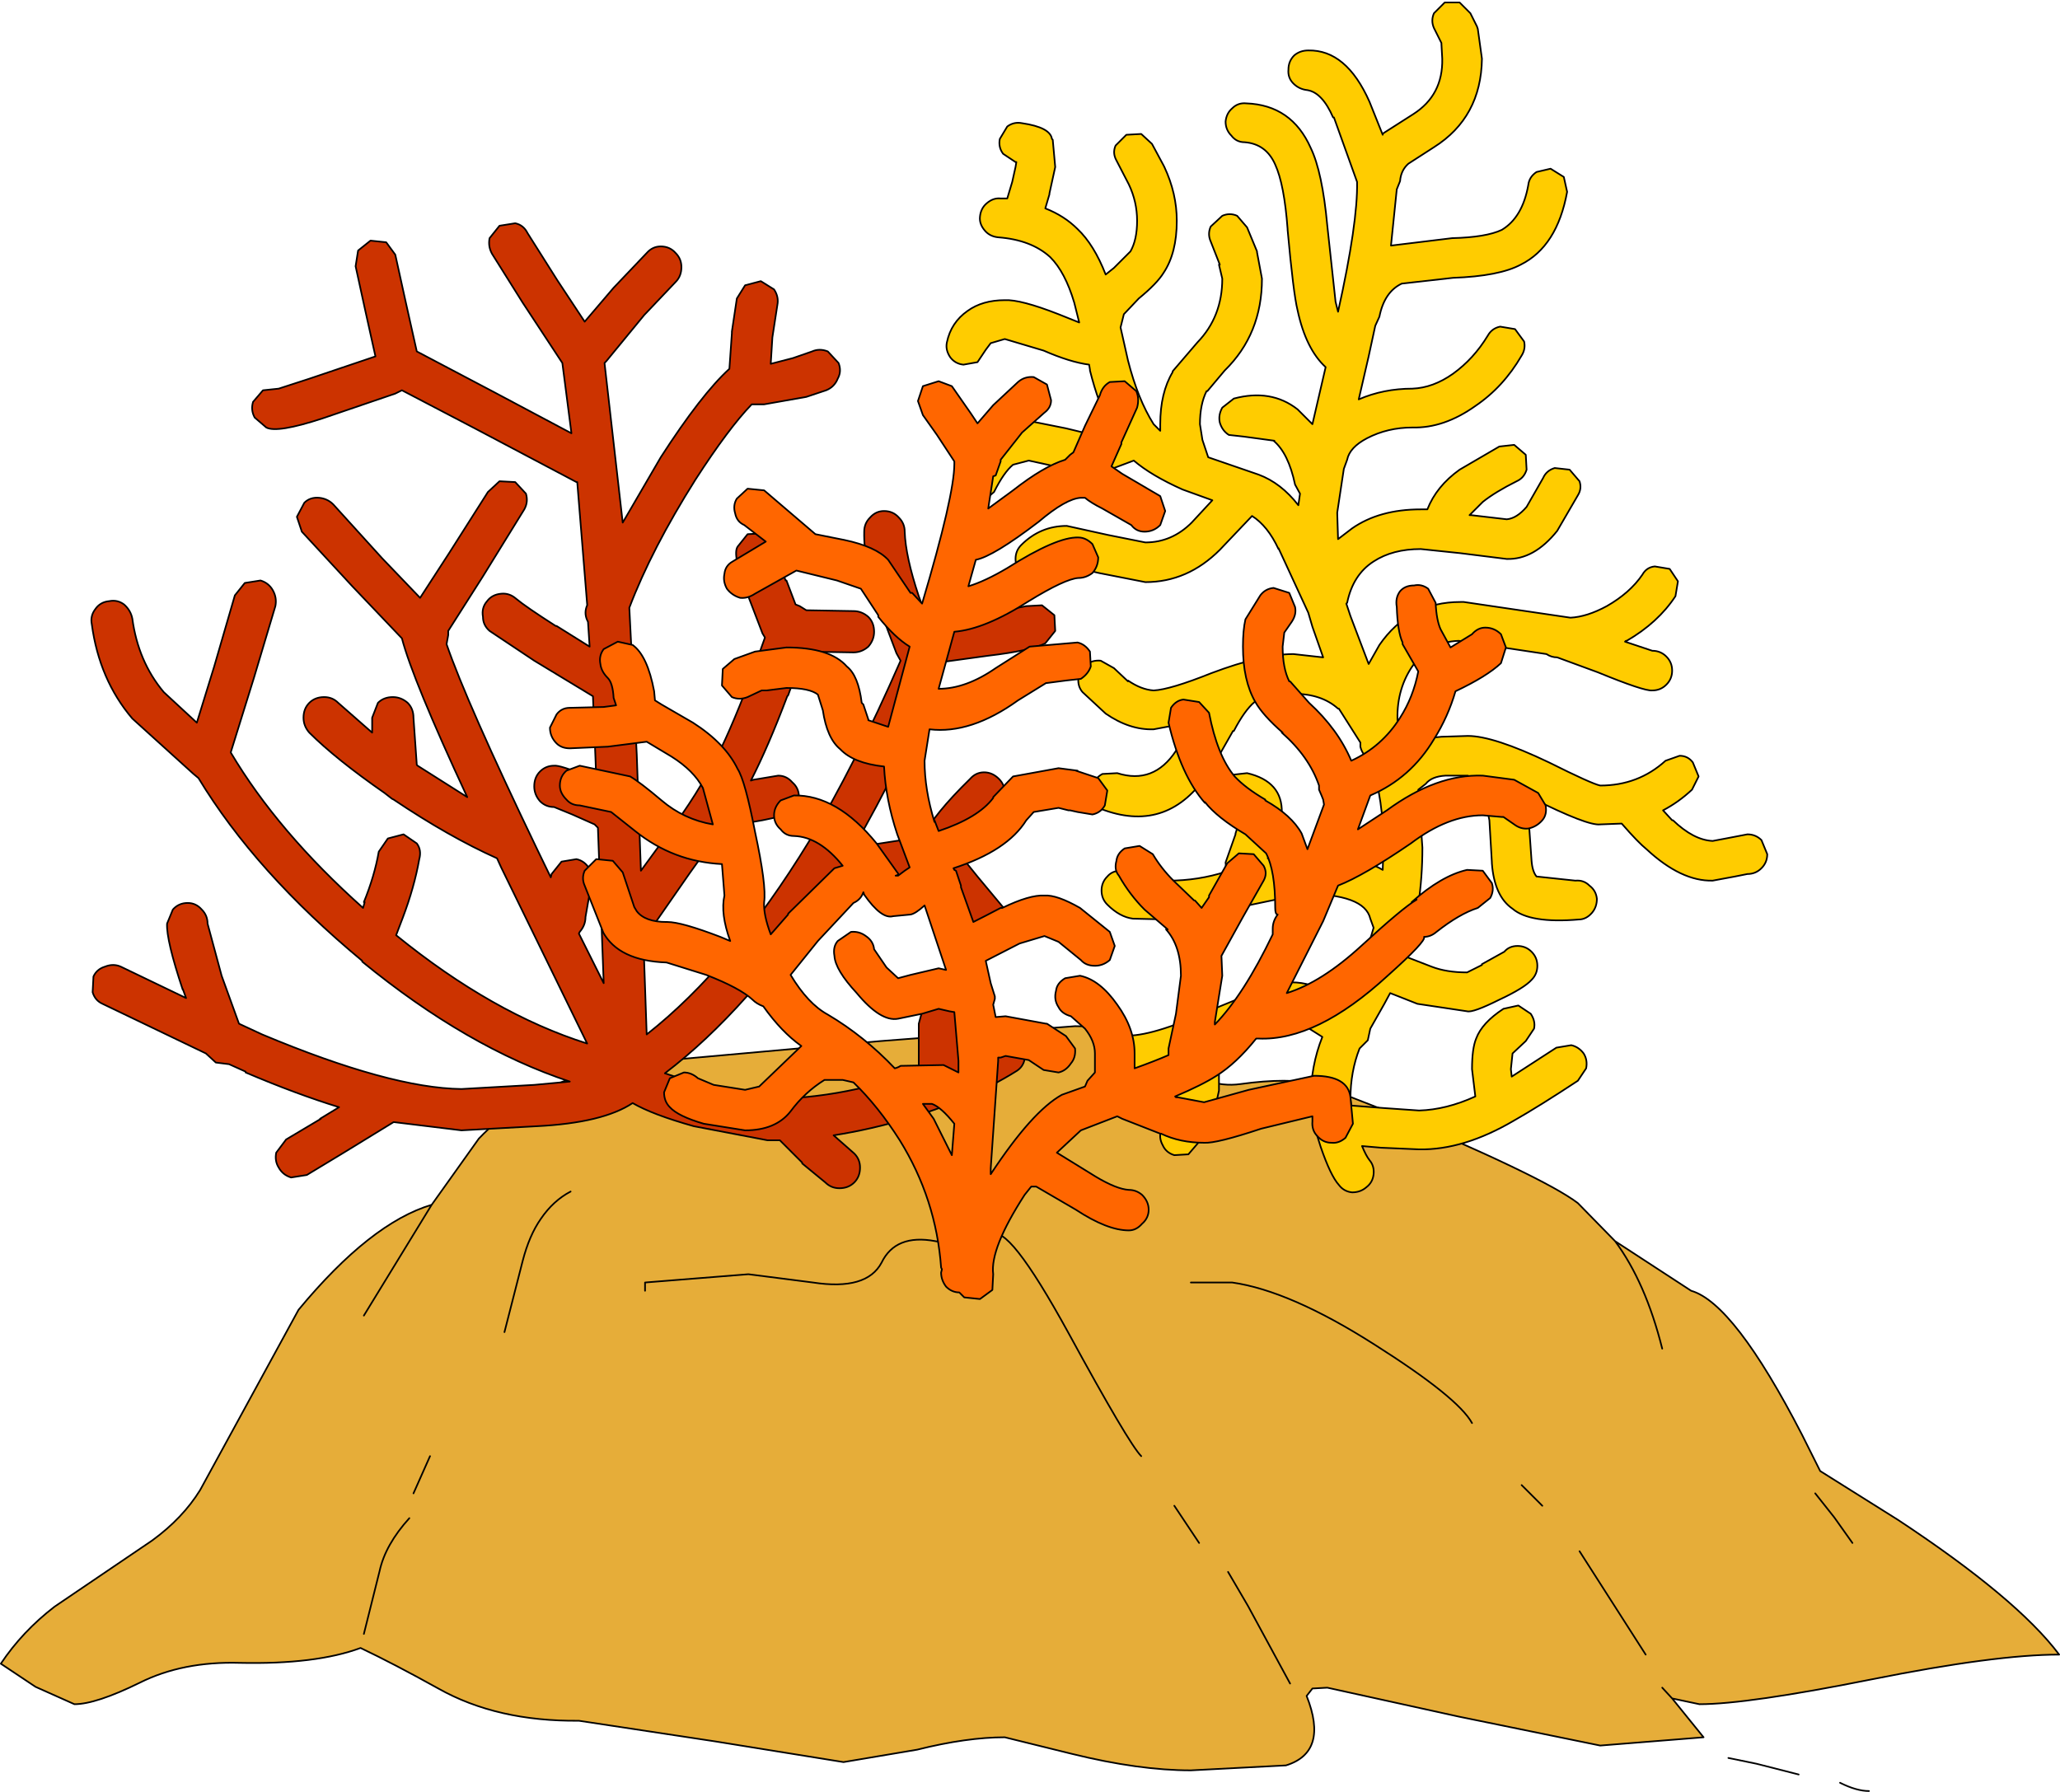 <?xml version="1.0" encoding="UTF-8" standalone="no"?>
<svg xmlns:xlink="http://www.w3.org/1999/xlink" height="108.35px" width="124.55px" xmlns="http://www.w3.org/2000/svg">
  <g transform="matrix(1.0, 0.0, 0.0, 1.0, 56.5, 71.05)">
    <path d="M27.0 -4.0 Q36.8 0.1 38.9 1.7 L41.15 4.0 45.75 7.0 Q48.35 7.75 52.45 15.7 L53.55 17.9 58.25 20.85 Q65.45 25.6 68.0 29.0 64.15 29.0 56.65 30.5 49.15 32.0 46.25 32.0 L44.6 31.65 46.5 34.0 40.25 34.5 31.7 32.75 23.75 31.0 22.85 31.05 22.5 31.5 Q23.85 34.9 21.25 35.7 L15.5 36.0 Q12.35 36.0 8.3 35.0 L4.25 34.0 Q1.95 34.0 -1.05 34.75 L-5.5 35.5 -13.25 34.25 -21.5 33.0 Q-26.45 33.05 -30.0 31.05 -32.7 29.55 -34.7 28.6 -37.4 29.6 -42.0 29.5 -45.45 29.4 -48.05 30.7 -50.7 32.0 -52.0 32.0 L-54.35 30.95 -56.45 29.55 Q-55.15 27.6 -53.2 26.1 L-47.3 22.1 Q-45.45 20.75 -44.4 19.05 L-38.45 8.15 Q-34.1 2.9 -30.4 1.8 L-27.55 -2.2 Q-23.15 -6.8 -15.5 -7.0 L-3.25 -8.1 8.5 -9.0 Q11.8 -9.0 14.2 -7.0 16.4 -5.2 18.5 -5.5 21.4 -5.9 23.15 -5.5 L27.0 -4.0 M-34.5 8.5 L-30.4 1.8 -34.5 8.5 M-26.0 9.5 L-24.9 5.2 Q-24.5 3.65 -23.8 2.65 -23.05 1.55 -22.0 1.0 -23.05 1.55 -23.8 2.65 -24.5 3.65 -24.9 5.2 L-26.0 9.5 M12.5 17.0 Q11.75 16.25 8.1 9.55 4.4 2.8 3.45 3.65 2.45 4.45 0.05 4.0 -2.35 3.55 -3.2 5.3 -4.1 7.0 -7.35 6.5 L-11.25 6.0 -17.5 6.5 -17.5 7.0 -17.5 6.5 -11.25 6.0 -7.35 6.5 Q-4.1 7.0 -3.2 5.3 -2.35 3.55 0.05 4.0 2.45 4.45 3.45 3.65 4.4 2.8 8.1 9.55 11.75 16.25 12.5 17.0 M32.5 15.0 Q31.65 13.45 26.6 10.25 21.5 7.0 18.0 6.5 L15.5 6.5 18.0 6.5 Q21.5 7.0 26.6 10.25 31.65 13.45 32.5 15.0 M44.0 31.0 L44.6 31.65 44.0 31.0 M44.0 10.5 Q43.0 6.5 41.15 4.0 43.0 6.5 44.0 10.5" fill="#e6ad39" fill-rule="evenodd" stroke="none"/>
    <path d="M27.0 -4.0 Q36.8 0.1 38.9 1.7 L41.15 4.0 45.75 7.0 Q48.35 7.75 52.45 15.7 L53.55 17.9 58.25 20.85 Q65.45 25.6 68.0 29.0 64.15 29.0 56.65 30.5 49.15 32.0 46.25 32.0 L44.6 31.65 46.5 34.0 40.25 34.5 31.7 32.75 23.75 31.0 22.85 31.05 22.5 31.5 Q23.85 34.9 21.25 35.7 L15.5 36.0 Q12.35 36.0 8.3 35.0 L4.25 34.0 Q1.95 34.0 -1.05 34.75 L-5.5 35.5 -13.25 34.25 -21.5 33.0 Q-26.45 33.05 -30.0 31.05 -32.7 29.55 -34.7 28.6 -37.4 29.6 -42.0 29.5 -45.45 29.4 -48.05 30.7 -50.7 32.0 -52.0 32.0 L-54.35 30.95 -56.45 29.55 Q-55.15 27.6 -53.2 26.1 L-47.3 22.1 Q-45.45 20.75 -44.4 19.05 L-38.45 8.15 Q-34.1 2.9 -30.4 1.8 L-27.55 -2.2 Q-23.15 -6.8 -15.5 -7.0 L-3.25 -8.1 8.5 -9.0 Q11.8 -9.0 14.2 -7.0 16.4 -5.2 18.5 -5.5 21.4 -5.9 23.15 -5.5 L27.0 -4.0 M41.15 4.0 Q43.0 6.5 44.0 10.5 M44.6 31.65 L44.0 31.0 M15.5 6.5 L18.0 6.5 Q21.5 7.0 26.6 10.25 31.65 13.45 32.5 15.0 M-17.5 7.0 L-17.5 6.5 -11.25 6.0 -7.35 6.5 Q-4.1 7.0 -3.2 5.3 -2.35 3.55 0.05 4.0 2.45 4.45 3.45 3.65 4.4 2.8 8.1 9.55 11.75 16.25 12.5 17.0 M-22.0 1.0 Q-23.05 1.55 -23.8 2.65 -24.5 3.65 -24.9 5.2 L-26.0 9.5 M-30.4 1.8 L-34.5 8.5" fill="none" stroke="#000000" stroke-linecap="round" stroke-linejoin="round" stroke-width="0.1"/>
    <path d="M53.25 19.25 L54.4 20.7 55.5 22.25" fill="none" stroke="#000000" stroke-linecap="round" stroke-linejoin="round" stroke-width="0.1"/>
    <path d="M43.0 29.0 L39.0 22.75" fill="none" stroke="#000000" stroke-linecap="round" stroke-linejoin="round" stroke-width="0.1"/>
    <path d="M36.75 20.0 L35.5 18.75" fill="none" stroke="#000000" stroke-linecap="round" stroke-linejoin="round" stroke-width="0.1"/>
    <path d="M21.5 30.75 L18.95 26.05 17.75 24.0" fill="none" stroke="#000000" stroke-linecap="round" stroke-linejoin="round" stroke-width="0.1"/>
    <path d="M16.0 22.25 L14.5 20.0" fill="none" stroke="#000000" stroke-linecap="round" stroke-linejoin="round" stroke-width="0.1"/>
    <path d="M-34.5 27.75 L-33.55 23.95 Q-33.2 22.35 -31.75 20.75" fill="none" stroke="#000000" stroke-linecap="round" stroke-linejoin="round" stroke-width="0.1"/>
    <path d="M-31.5 19.25 L-30.5 17.0" fill="none" stroke="#000000" stroke-linecap="round" stroke-linejoin="round" stroke-width="0.1"/>
    <path d="M48.0 35.25 L49.7 35.6 52.25 36.25" fill="none" stroke="#000000" stroke-linecap="round" stroke-linejoin="round" stroke-width="0.1"/>
    <path d="M54.75 36.75 Q55.75 37.25 56.5 37.25" fill="none" stroke="#000000" stroke-linecap="round" stroke-linejoin="round" stroke-width="0.1"/>
    <path d="M3.0 -33.9 L5.55 -34.4 6.5 -34.45 7.25 -33.85 7.3 -32.9 6.7 -32.15 Q5.8 -31.7 3.25 -31.4 L0.7 -31.05 0.6 -31.0 Q-2.1 -24.6 -4.9 -19.8 L-0.7 -20.45 Q-0.05 -21.8 2.15 -23.95 2.5 -24.35 3.0 -24.35 3.5 -24.35 3.9 -23.95 4.25 -23.6 4.25 -23.1 4.25 -22.55 3.9 -22.2 1.7 -20.05 1.55 -19.4 L1.55 -19.35 2.6 -18.05 4.1 -16.25 Q4.5 -15.9 4.45 -15.35 4.45 -14.85 4.05 -14.5 3.7 -14.15 3.2 -14.15 2.65 -14.2 2.3 -14.55 L0.65 -16.45 -0.55 -17.95 -6.35 -17.05 -6.6 -17.05 Q-11.25 -10.0 -16.3 -6.15 L-13.9 -5.35 -13.85 -5.35 Q-11.3 -4.6 -10.1 -4.6 -6.3 -4.6 -2.2 -5.85 L-0.95 -6.25 -0.95 -9.15 -0.8 -9.7 -0.7 -10.25 -0.45 -11.45 0.2 -12.15 1.15 -12.2 Q1.6 -12.05 1.85 -11.55 L1.9 -10.6 1.75 -9.85 1.75 -9.8 1.55 -8.95 1.55 -7.25 3.6 -8.35 4.55 -8.5 5.3 -7.95 5.45 -7.0 Q5.35 -6.5 4.9 -6.25 2.25 -4.6 -1.5 -3.45 -3.85 -2.75 -6.1 -2.4 L-4.85 -1.3 Q-4.5 -0.95 -4.5 -0.45 -4.5 0.1 -4.85 0.45 -5.2 0.8 -5.75 0.8 -6.25 0.8 -6.6 0.45 L-8.0 -0.7 -8.0 -0.75 -9.35 -2.1 -10.1 -2.1 -14.55 -2.95 Q-17.05 -3.65 -18.25 -4.35 -20.05 -3.15 -24.05 -2.95 L-28.6 -2.7 -32.7 -3.2 -35.8 -1.3 -37.95 0.0 -38.9 0.15 Q-39.4 0.0 -39.65 -0.45 -39.9 -0.85 -39.8 -1.35 L-39.2 -2.15 -37.1 -3.4 -37.15 -3.4 -36.0 -4.1 Q-38.6 -4.9 -41.65 -6.2 L-41.65 -6.25 -42.65 -6.7 -43.45 -6.8 -44.05 -7.35 -50.3 -10.35 Q-50.75 -10.55 -50.9 -11.05 L-50.85 -12.0 Q-50.65 -12.45 -50.15 -12.6 -49.65 -12.8 -49.2 -12.6 L-45.25 -10.7 -45.45 -11.25 -45.45 -11.2 Q-46.45 -14.2 -46.4 -15.2 L-46.05 -16.05 Q-45.7 -16.45 -45.15 -16.45 -44.65 -16.45 -44.3 -16.05 -43.95 -15.7 -43.95 -15.2 L-43.1 -12.05 -42.05 -9.15 -40.65 -8.5 Q-32.9 -5.25 -28.6 -5.2 L-24.2 -5.45 -22.05 -5.65 Q-28.25 -7.7 -34.6 -12.9 L-34.6 -12.95 Q-41.05 -18.3 -44.5 -24.0 L-44.8 -24.25 -48.5 -27.6 Q-50.5 -29.95 -50.95 -33.3 -51.05 -33.8 -50.75 -34.2 -50.45 -34.65 -49.9 -34.7 -49.4 -34.8 -49.0 -34.5 -48.6 -34.15 -48.5 -33.65 -48.15 -31.05 -46.6 -29.2 L-44.6 -27.35 -43.55 -30.75 -42.3 -35.05 -41.7 -35.8 -40.75 -35.95 Q-40.25 -35.8 -40.0 -35.35 -39.75 -34.9 -39.85 -34.4 L-41.15 -30.05 -42.55 -25.55 Q-39.7 -20.75 -34.55 -16.15 L-34.45 -16.5 -34.5 -16.5 Q-33.85 -18.1 -33.6 -19.55 L-33.05 -20.35 -32.1 -20.6 -31.3 -20.05 Q-31.0 -19.65 -31.15 -19.1 -31.45 -17.4 -32.15 -15.55 L-32.55 -14.5 Q-26.7 -9.75 -21.0 -7.95 L-26.2 -18.6 -26.45 -19.15 Q-29.35 -20.45 -32.7 -22.7 L-32.8 -22.75 -33.25 -23.1 Q-36.2 -25.15 -37.8 -26.75 -38.15 -27.15 -38.15 -27.65 -38.15 -28.2 -37.8 -28.55 -37.45 -28.9 -36.9 -28.9 -36.4 -28.9 -36.05 -28.55 L-34.0 -26.75 -34.0 -27.65 -33.65 -28.55 Q-33.3 -28.9 -32.75 -28.9 -32.25 -28.9 -31.85 -28.55 -31.5 -28.2 -31.5 -27.65 L-31.3 -24.8 -31.25 -24.75 -28.25 -22.85 Q-31.55 -29.95 -32.2 -32.45 L-35.2 -35.6 -38.25 -38.9 -38.55 -39.8 -38.1 -40.65 Q-37.75 -41.0 -37.2 -40.95 -36.7 -40.9 -36.35 -40.55 L-33.4 -37.3 -31.1 -34.9 -29.35 -37.6 -27.0 -41.3 -26.3 -41.95 -25.35 -41.9 -24.7 -41.2 Q-24.55 -40.7 -24.8 -40.25 L-27.3 -36.2 -29.4 -32.9 -29.4 -32.65 -29.5 -32.1 Q-28.3 -28.6 -24.0 -19.65 L-23.2 -18.0 -23.15 -18.2 -22.55 -18.95 -21.65 -19.1 Q-21.15 -19.0 -20.85 -18.5 -20.6 -18.1 -20.75 -17.6 L-21.1 -15.6 Q-21.1 -15.1 -21.45 -14.7 L-21.5 -14.6 -20.0 -11.6 -20.35 -21.0 -20.55 -21.2 -21.9 -21.8 -23.0 -22.25 Q-23.5 -22.25 -23.85 -22.6 -24.2 -23.0 -24.2 -23.5 -24.2 -24.05 -23.85 -24.4 -23.5 -24.75 -23.0 -24.75 -22.65 -24.8 -20.95 -24.1 L-20.45 -23.9 -20.5 -25.25 -20.65 -28.95 -24.2 -31.1 -26.9 -32.9 Q-27.3 -33.25 -27.3 -33.75 -27.4 -34.3 -27.05 -34.7 -26.75 -35.1 -26.2 -35.15 -25.7 -35.2 -25.3 -34.85 -24.7 -34.35 -22.9 -33.2 L-22.85 -33.2 -20.85 -31.95 -20.95 -33.45 -21.0 -33.55 Q-21.2 -34.0 -21.0 -34.45 L-21.0 -34.5 -21.6 -41.9 -21.65 -41.9 -27.8 -45.15 -32.2 -47.45 -32.6 -47.25 -37.0 -45.75 Q-39.75 -44.85 -40.4 -45.2 L-41.1 -45.8 Q-41.35 -46.25 -41.2 -46.75 L-40.6 -47.45 -39.65 -47.55 -37.8 -48.15 -33.8 -49.5 -34.4 -52.2 -35.0 -54.95 -34.85 -55.9 -34.1 -56.5 -33.15 -56.4 -32.6 -55.65 -31.95 -52.7 -31.3 -49.8 -26.65 -47.35 -21.95 -44.85 -22.5 -49.1 -24.9 -52.75 -26.75 -55.7 Q-27.0 -56.15 -26.9 -56.65 L-26.3 -57.4 -25.35 -57.55 Q-24.85 -57.45 -24.6 -56.95 L-22.8 -54.1 -21.15 -51.6 -19.4 -53.65 -17.4 -55.75 Q-17.05 -56.15 -16.55 -56.15 -16.0 -56.15 -15.65 -55.75 -15.3 -55.4 -15.3 -54.9 -15.3 -54.35 -15.65 -54.0 L-17.55 -52.0 -19.85 -49.2 -19.95 -49.1 -18.85 -39.45 -16.55 -43.4 Q-14.1 -47.2 -12.4 -48.75 L-12.25 -50.9 -12.25 -51.0 -11.95 -53.0 -11.45 -53.8 -10.5 -54.05 -9.7 -53.55 Q-9.4 -53.1 -9.5 -52.6 L-9.8 -50.65 -9.9 -49.05 -8.55 -49.4 -7.4 -49.8 Q-6.95 -50.0 -6.45 -49.8 L-5.8 -49.1 Q-5.6 -48.6 -5.85 -48.15 -6.05 -47.65 -6.55 -47.45 L-7.75 -47.05 -10.3 -46.6 -11.05 -46.6 Q-12.45 -45.15 -14.45 -42.05 -17.1 -37.85 -18.45 -34.3 L-18.0 -25.4 -17.75 -18.4 -16.8 -19.7 Q-14.55 -22.65 -13.5 -24.7 L-13.45 -24.7 Q-12.4 -26.7 -11.2 -29.85 L-10.25 -32.5 -10.4 -32.75 -11.3 -35.1 Q-12.25 -37.5 -11.9 -38.0 L-11.3 -38.75 -10.35 -38.8 Q-9.85 -38.7 -9.6 -38.2 -9.35 -37.75 -9.5 -37.25 L-9.0 -35.95 -8.95 -35.95 -8.4 -34.5 -8.15 -34.4 -7.75 -34.15 -4.9 -34.1 Q-4.4 -34.1 -4.0 -33.75 -3.65 -33.4 -3.65 -32.85 -3.65 -32.35 -4.0 -31.95 -4.4 -31.6 -4.9 -31.6 L-7.9 -31.65 -8.85 -29.0 -8.9 -28.95 Q-10.05 -25.9 -11.1 -23.85 L-10.95 -23.9 -9.45 -24.15 Q-8.95 -24.15 -8.6 -23.75 -8.2 -23.4 -8.2 -22.9 -8.2 -22.35 -8.6 -22.0 -8.95 -21.65 -9.45 -21.65 L-10.4 -21.45 -11.85 -21.2 -12.65 -21.25 -14.8 -18.25 -17.3 -14.65 -17.6 -14.25 -17.4 -8.5 Q-12.25 -12.55 -7.6 -20.15 -4.8 -24.8 -2.05 -31.1 L-2.3 -31.55 -3.3 -34.2 -3.3 -34.15 Q-4.3 -37.1 -4.25 -38.9 -4.25 -39.4 -3.9 -39.75 -3.55 -40.15 -3.05 -40.15 -2.5 -40.15 -2.15 -39.75 -1.8 -39.4 -1.8 -38.9 -1.75 -37.4 -0.95 -35.0 L-0.35 -33.4 3.0 -33.9" fill="#cc3300" fill-rule="evenodd" stroke="none"/>
    <path d="M3.0 -33.9 L-0.35 -33.4 -0.95 -35.0 Q-1.75 -37.4 -1.8 -38.9 -1.8 -39.4 -2.15 -39.75 -2.5 -40.15 -3.05 -40.15 -3.55 -40.15 -3.9 -39.75 -4.25 -39.4 -4.25 -38.9 -4.3 -37.1 -3.3 -34.15 L-3.3 -34.2 -2.3 -31.55 -2.05 -31.1 Q-4.8 -24.8 -7.6 -20.15 -12.25 -12.55 -17.4 -8.5 L-17.6 -14.25 -17.3 -14.65 -14.8 -18.25 -12.65 -21.25 -11.85 -21.2 -10.4 -21.45 -9.45 -21.65 Q-8.95 -21.65 -8.6 -22.0 -8.2 -22.35 -8.2 -22.9 -8.2 -23.4 -8.6 -23.75 -8.95 -24.15 -9.45 -24.15 L-10.95 -23.9 -11.1 -23.85 Q-10.05 -25.9 -8.9 -28.95 L-8.85 -29.0 -7.9 -31.65 -4.9 -31.6 Q-4.4 -31.6 -4.0 -31.95 -3.65 -32.35 -3.65 -32.85 -3.65 -33.4 -4.0 -33.75 -4.4 -34.1 -4.9 -34.1 L-7.75 -34.15 -8.15 -34.4 -8.4 -34.5 -8.95 -35.95 -9.0 -35.95 -9.5 -37.25 Q-9.35 -37.75 -9.6 -38.2 -9.85 -38.7 -10.35 -38.8 L-11.3 -38.75 -11.9 -38.0 Q-12.25 -37.5 -11.3 -35.1 L-10.4 -32.75 -10.25 -32.5 -11.2 -29.85 Q-12.4 -26.7 -13.45 -24.7 L-13.5 -24.7 Q-14.55 -22.65 -16.8 -19.7 L-17.75 -18.4 -18.0 -25.4 -18.45 -34.3 Q-17.1 -37.85 -14.45 -42.05 -12.45 -45.15 -11.05 -46.6 L-10.3 -46.6 -7.75 -47.05 -6.55 -47.45 Q-6.05 -47.65 -5.85 -48.15 -5.6 -48.6 -5.8 -49.1 L-6.45 -49.8 Q-6.95 -50.0 -7.4 -49.8 L-8.55 -49.4 -9.9 -49.05 -9.8 -50.65 -9.5 -52.6 Q-9.4 -53.1 -9.7 -53.55 L-10.5 -54.05 -11.45 -53.8 -11.95 -53.0 -12.25 -51.0 -12.25 -50.9 -12.4 -48.75 Q-14.1 -47.2 -16.55 -43.4 L-18.85 -39.45 -19.95 -49.1 -19.85 -49.2 -17.55 -52.0 -15.65 -54.0 Q-15.3 -54.35 -15.3 -54.9 -15.3 -55.4 -15.65 -55.75 -16.0 -56.15 -16.55 -56.15 -17.05 -56.15 -17.4 -55.75 L-19.4 -53.65 -21.15 -51.6 -22.8 -54.1 -24.6 -56.95 Q-24.85 -57.45 -25.35 -57.55 L-26.3 -57.4 -26.9 -56.65 Q-27.0 -56.15 -26.75 -55.7 L-24.9 -52.75 -22.5 -49.1 -21.95 -44.85 -26.65 -47.35 -31.3 -49.8 -31.95 -52.7 -32.6 -55.65 -33.15 -56.4 -34.1 -56.5 -34.85 -55.9 -35.0 -54.95 -34.4 -52.2 -33.8 -49.5 -37.8 -48.15 -39.65 -47.55 -40.6 -47.45 -41.2 -46.75 Q-41.35 -46.25 -41.1 -45.8 L-40.4 -45.2 Q-39.75 -44.85 -37.0 -45.75 L-32.6 -47.25 -32.2 -47.45 -27.8 -45.15 -21.65 -41.9 -21.6 -41.9 -21.0 -34.5 -21.0 -34.45 Q-21.2 -34.0 -21.0 -33.55 L-20.95 -33.45 -20.85 -31.95 -22.85 -33.2 -22.9 -33.2 Q-24.7 -34.35 -25.3 -34.85 -25.7 -35.2 -26.2 -35.15 -26.75 -35.1 -27.05 -34.7 -27.4 -34.3 -27.3 -33.75 -27.3 -33.25 -26.9 -32.9 L-24.2 -31.1 -20.65 -28.95 -20.5 -25.25 -20.45 -23.9 -20.95 -24.1 Q-22.65 -24.8 -23.0 -24.75 -23.5 -24.75 -23.85 -24.4 -24.2 -24.05 -24.2 -23.5 -24.2 -23.0 -23.85 -22.6 -23.5 -22.25 -23.0 -22.25 L-21.9 -21.8 -20.55 -21.2 -20.35 -21.0 -20.0 -11.6 -21.5 -14.6 -21.45 -14.7 Q-21.1 -15.1 -21.1 -15.6 L-20.75 -17.6 Q-20.6 -18.1 -20.85 -18.5 -21.15 -19.0 -21.65 -19.1 L-22.55 -18.95 -23.15 -18.2 -23.2 -18.0 -24.0 -19.65 Q-28.3 -28.6 -29.5 -32.1 L-29.4 -32.65 -29.4 -32.9 -27.3 -36.2 -24.8 -40.25 Q-24.55 -40.7 -24.7 -41.2 L-25.35 -41.9 -26.3 -41.95 -27.0 -41.3 -29.35 -37.6 -31.1 -34.9 -33.4 -37.3 -36.35 -40.55 Q-36.7 -40.9 -37.2 -40.95 -37.75 -41.0 -38.1 -40.65 L-38.55 -39.8 -38.25 -38.9 -35.2 -35.6 -32.2 -32.45 Q-31.55 -29.95 -28.25 -22.85 L-31.25 -24.75 -31.3 -24.8 -31.5 -27.65 Q-31.5 -28.2 -31.85 -28.55 -32.25 -28.9 -32.75 -28.9 -33.3 -28.9 -33.65 -28.55 L-34.0 -27.65 -34.0 -26.75 -36.05 -28.55 Q-36.4 -28.9 -36.9 -28.9 -37.45 -28.9 -37.8 -28.55 -38.15 -28.2 -38.15 -27.65 -38.15 -27.15 -37.8 -26.75 -36.2 -25.15 -33.25 -23.1 L-32.8 -22.75 -32.7 -22.7 Q-29.35 -20.45 -26.45 -19.15 L-26.2 -18.6 -21.0 -7.95 Q-26.7 -9.75 -32.55 -14.5 L-32.15 -15.55 Q-31.45 -17.4 -31.15 -19.1 -31.0 -19.65 -31.3 -20.05 L-32.1 -20.6 -33.05 -20.35 -33.6 -19.55 Q-33.85 -18.1 -34.5 -16.5 L-34.45 -16.5 -34.55 -16.15 Q-39.7 -20.75 -42.55 -25.55 L-41.15 -30.05 -39.85 -34.4 Q-39.75 -34.9 -40.0 -35.35 -40.25 -35.8 -40.75 -35.95 L-41.7 -35.8 -42.3 -35.05 -43.55 -30.75 -44.6 -27.35 -46.6 -29.2 Q-48.15 -31.05 -48.5 -33.65 -48.6 -34.15 -49.0 -34.5 -49.4 -34.8 -49.9 -34.7 -50.45 -34.65 -50.75 -34.2 -51.05 -33.8 -50.95 -33.3 -50.5 -29.95 -48.5 -27.6 L-44.8 -24.25 -44.5 -24.0 Q-41.05 -18.3 -34.6 -12.95 L-34.6 -12.9 Q-28.25 -7.7 -22.05 -5.65 L-24.2 -5.45 -28.6 -5.2 Q-32.9 -5.25 -40.65 -8.5 L-42.05 -9.15 -43.1 -12.05 -43.95 -15.2 Q-43.95 -15.7 -44.3 -16.05 -44.65 -16.45 -45.15 -16.45 -45.7 -16.45 -46.05 -16.05 L-46.4 -15.2 Q-46.45 -14.2 -45.45 -11.2 L-45.45 -11.25 -45.25 -10.7 -49.2 -12.6 Q-49.65 -12.8 -50.15 -12.6 -50.65 -12.45 -50.85 -12.0 L-50.9 -11.05 Q-50.75 -10.55 -50.3 -10.35 L-44.05 -7.35 -43.45 -6.8 -42.65 -6.7 -41.65 -6.25 -41.65 -6.2 Q-38.6 -4.9 -36.0 -4.1 L-37.15 -3.4 -37.1 -3.4 -39.2 -2.15 -39.8 -1.35 Q-39.9 -0.85 -39.65 -0.45 -39.4 0.0 -38.9 0.15 L-37.95 0.0 -35.8 -1.3 -32.7 -3.2 -28.6 -2.7 -24.05 -2.95 Q-20.05 -3.15 -18.25 -4.35 -17.05 -3.65 -14.55 -2.95 L-10.1 -2.1 -9.35 -2.1 -8.0 -0.75 -8.0 -0.7 -6.6 0.45 Q-6.25 0.8 -5.75 0.8 -5.2 0.8 -4.85 0.45 -4.5 0.1 -4.5 -0.45 -4.5 -0.95 -4.85 -1.3 L-6.1 -2.4 Q-3.85 -2.75 -1.5 -3.45 2.25 -4.6 4.9 -6.25 5.35 -6.5 5.45 -7.0 L5.3 -7.95 4.55 -8.5 3.6 -8.35 1.55 -7.25 1.55 -8.95 1.75 -9.8 1.75 -9.85 1.9 -10.6 1.85 -11.55 Q1.6 -12.05 1.15 -12.2 L0.2 -12.15 -0.45 -11.45 -0.7 -10.25 -0.8 -9.7 -0.95 -9.15 -0.95 -6.25 -2.2 -5.85 Q-6.3 -4.6 -10.1 -4.6 -11.3 -4.6 -13.85 -5.35 L-13.9 -5.35 -16.3 -6.15 Q-11.25 -10.0 -6.6 -17.05 L-6.35 -17.05 -0.55 -17.95 0.65 -16.45 2.3 -14.55 Q2.65 -14.2 3.2 -14.15 3.7 -14.15 4.05 -14.5 4.45 -14.85 4.45 -15.35 4.5 -15.9 4.1 -16.25 L2.6 -18.05 1.55 -19.35 1.55 -19.4 Q1.7 -20.05 3.9 -22.2 4.25 -22.55 4.25 -23.1 4.25 -23.6 3.9 -23.95 3.5 -24.35 3.0 -24.35 2.5 -24.35 2.15 -23.95 -0.05 -21.8 -0.7 -20.45 L-4.9 -19.8 Q-2.1 -24.6 0.6 -31.0 L0.7 -31.05 3.25 -31.4 Q5.8 -31.7 6.7 -32.15 L7.3 -32.9 7.25 -33.85 6.5 -34.45 5.55 -34.4 3.0 -33.9 Z" fill="none" stroke="#000000" stroke-linecap="round" stroke-linejoin="round" stroke-width="0.1"/>
    <path d="M3.95 -62.65 L4.4 -63.4 Q4.8 -63.7 5.3 -63.6 7.0 -63.35 7.1 -62.65 L7.15 -62.6 7.3 -60.95 6.95 -59.35 6.95 -59.3 6.7 -58.45 Q7.85 -58.0 8.65 -57.2 9.65 -56.25 10.35 -54.45 L10.85 -54.85 11.85 -55.85 Q12.25 -56.55 12.25 -57.7 12.25 -58.85 11.75 -59.9 L11.0 -61.35 Q10.75 -61.8 10.95 -62.25 L11.6 -62.9 12.5 -62.95 13.15 -62.35 13.85 -61.05 13.9 -60.95 Q14.65 -59.35 14.65 -57.7 14.65 -55.75 13.85 -54.55 13.45 -53.9 12.35 -53.0 L11.45 -52.05 11.25 -51.25 11.7 -49.25 Q12.3 -46.9 13.25 -45.4 L13.65 -45.0 13.65 -45.4 Q13.65 -47.3 14.4 -48.55 L14.4 -48.6 15.9 -50.35 Q17.4 -51.9 17.4 -54.2 L17.2 -55.05 17.25 -55.05 16.7 -56.45 Q16.5 -56.9 16.7 -57.35 L17.4 -58.0 Q17.85 -58.2 18.3 -58.0 L18.9 -57.3 19.5 -55.85 19.5 -55.8 19.8 -54.2 Q19.8 -50.85 17.55 -48.65 L16.5 -47.4 16.45 -47.4 Q16.05 -46.6 16.05 -45.4 L16.2 -44.45 16.55 -43.4 19.6 -42.35 Q20.95 -41.85 22.0 -40.5 L22.1 -41.2 21.8 -41.75 Q21.4 -43.65 20.5 -44.4 L20.55 -44.4 18.7 -44.65 17.8 -44.75 Q17.4 -45.0 17.25 -45.5 17.15 -45.95 17.4 -46.4 L18.1 -46.95 Q20.35 -47.55 21.95 -46.3 L22.85 -45.4 23.65 -48.85 Q22.45 -49.95 21.95 -52.3 21.7 -53.3 21.35 -57.15 L21.35 -57.2 Q21.15 -59.9 20.6 -61.1 20.05 -62.35 18.75 -62.45 18.25 -62.45 17.95 -62.85 17.6 -63.2 17.6 -63.7 17.65 -64.2 18.0 -64.5 18.35 -64.85 18.85 -64.8 21.6 -64.7 22.75 -62.1 23.45 -60.65 23.75 -57.4 L24.25 -52.8 24.4 -52.2 Q25.6 -57.6 25.55 -60.05 L24.15 -63.95 24.1 -63.95 Q23.45 -65.45 22.55 -65.6 22.05 -65.65 21.7 -66.0 21.35 -66.35 21.4 -66.85 21.4 -67.35 21.75 -67.7 22.1 -68.0 22.6 -68.0 24.9 -68.05 26.3 -64.9 L27.1 -62.9 27.1 -62.95 27.15 -63.0 28.95 -64.15 Q30.75 -65.3 30.7 -67.5 L30.65 -68.4 30.65 -68.45 30.2 -69.35 Q30.0 -69.8 30.2 -70.25 L30.85 -70.9 31.75 -70.9 32.4 -70.25 32.8 -69.45 32.85 -69.3 33.1 -67.5 Q33.05 -63.95 30.2 -62.15 L28.65 -61.15 Q28.2 -60.75 28.15 -60.1 L27.95 -59.6 27.6 -56.2 31.3 -56.65 Q33.35 -56.7 34.3 -57.15 35.55 -57.9 35.9 -59.85 35.95 -60.35 36.4 -60.65 L37.25 -60.85 38.05 -60.35 38.25 -59.45 Q37.65 -56.15 35.45 -55.05 34.15 -54.35 31.35 -54.25 L28.25 -53.9 Q27.2 -53.4 26.9 -51.9 L26.65 -51.35 26.25 -49.5 25.65 -46.9 Q27.15 -47.55 28.9 -47.55 30.15 -47.6 31.35 -48.45 32.6 -49.35 33.45 -50.75 33.7 -51.2 34.2 -51.3 L35.1 -51.15 35.65 -50.4 Q35.75 -49.95 35.5 -49.55 34.4 -47.65 32.7 -46.5 30.8 -45.15 28.9 -45.2 27.4 -45.2 26.15 -44.55 25.1 -44.0 24.95 -43.25 L24.75 -42.7 24.35 -40.05 24.4 -38.45 25.25 -39.1 Q26.9 -40.25 29.4 -40.25 L29.8 -40.25 Q30.35 -41.65 31.75 -42.65 L34.15 -44.05 35.05 -44.15 35.75 -43.55 35.8 -42.65 Q35.65 -42.15 35.2 -41.95 33.9 -41.3 33.15 -40.7 L32.35 -39.9 32.45 -39.9 34.6 -39.65 Q35.2 -39.7 35.8 -40.4 L36.8 -42.15 Q37.0 -42.6 37.5 -42.75 L38.4 -42.65 39.0 -41.95 Q39.15 -41.5 38.9 -41.1 L37.65 -38.95 Q36.25 -37.2 34.6 -37.25 L31.8 -37.6 29.4 -37.85 Q27.7 -37.85 26.55 -37.1 25.3 -36.3 24.95 -34.6 L24.9 -34.55 25.15 -33.8 26.25 -30.9 26.9 -32.05 Q28.7 -34.65 31.8 -34.65 L32.0 -34.65 38.45 -33.7 Q39.45 -33.75 40.65 -34.4 42.05 -35.2 42.8 -36.3 43.05 -36.75 43.55 -36.8 L44.45 -36.65 44.95 -35.9 44.8 -35.0 Q43.75 -33.4 41.85 -32.3 L41.8 -32.3 41.75 -32.25 43.4 -31.7 Q43.9 -31.7 44.25 -31.35 44.6 -31.0 44.6 -30.5 44.6 -30.0 44.25 -29.65 43.9 -29.3 43.4 -29.3 42.9 -29.25 40.1 -30.4 L37.65 -31.3 Q37.3 -31.3 37.0 -31.5 L31.7 -32.3 Q29.9 -32.25 28.85 -30.7 27.9 -29.25 28.0 -27.35 L28.6 -25.85 Q29.4 -26.4 30.65 -26.5 L32.25 -26.55 Q33.8 -26.55 37.15 -24.95 39.75 -23.65 40.25 -23.55 42.55 -23.55 44.2 -25.05 L45.05 -25.35 Q45.55 -25.35 45.85 -24.95 L46.2 -24.1 45.8 -23.3 Q45.0 -22.55 44.05 -22.05 L44.6 -21.45 44.65 -21.45 Q45.9 -20.25 47.05 -20.2 L47.85 -20.35 49.15 -20.6 Q49.65 -20.6 50.0 -20.25 L50.35 -19.4 Q50.35 -18.9 50.0 -18.55 49.65 -18.2 49.15 -18.2 L48.4 -18.05 47.05 -17.8 Q45.15 -17.75 43.05 -19.7 42.55 -20.1 41.55 -21.25 L40.25 -21.2 Q39.5 -21.1 36.1 -22.8 L35.6 -23.0 35.9 -21.85 36.1 -19.0 Q36.15 -18.35 36.4 -18.05 L38.75 -17.8 Q39.25 -17.85 39.6 -17.5 40.0 -17.2 40.05 -16.7 40.05 -16.2 39.75 -15.85 39.4 -15.45 38.95 -15.45 36.0 -15.2 34.95 -16.1 33.85 -16.85 33.7 -18.85 L33.7 -18.9 33.55 -21.45 Q33.3 -22.9 32.4 -24.0 L32.25 -24.15 32.2 -24.15 32.05 -24.15 30.95 -24.15 30.9 -24.15 Q30.05 -24.1 29.7 -23.65 L29.25 -23.3 29.5 -19.8 Q29.5 -16.2 28.5 -13.2 L30.05 -12.6 Q30.95 -12.25 32.2 -12.25 L33.1 -12.7 33.1 -12.75 34.45 -13.5 Q34.75 -13.85 35.25 -13.85 35.75 -13.85 36.1 -13.5 36.45 -13.15 36.45 -12.65 36.45 -12.15 36.1 -11.8 35.65 -11.3 34.15 -10.6 32.55 -9.8 32.2 -9.9 L29.2 -10.35 27.55 -11.0 27.2 -10.35 26.35 -8.85 26.2 -8.15 25.7 -7.65 Q25.15 -6.25 25.15 -4.6 L25.2 -4.2 27.15 -4.05 29.3 -3.9 Q30.95 -3.95 32.7 -4.75 L32.5 -6.4 Q32.5 -7.65 32.75 -8.25 33.1 -9.2 34.4 -10.05 L35.3 -10.25 36.05 -9.75 Q36.35 -9.3 36.25 -8.85 L35.75 -8.1 34.95 -7.35 34.85 -6.4 34.9 -5.95 37.6 -7.7 38.5 -7.85 Q38.95 -7.75 39.25 -7.35 39.5 -6.95 39.4 -6.45 L38.9 -5.7 Q36.55 -4.15 35.05 -3.3 32.0 -1.5 29.3 -1.55 L27.0 -1.65 25.85 -1.75 Q26.1 -1.15 26.3 -0.9 26.6 -0.55 26.55 -0.05 26.5 0.45 26.1 0.75 25.75 1.05 25.25 1.05 24.75 1.0 24.45 0.6 23.95 0.05 23.35 -1.7 L23.05 -2.65 22.95 -3.05 22.75 -4.6 Q22.75 -6.6 23.45 -8.35 L22.5 -8.95 Q22.1 -9.3 21.6 -9.3 L17.2 -7.6 17.2 -5.1 17.1 -4.65 16.85 -4.25 16.45 -3.35 15.95 -1.95 15.35 -1.25 14.5 -1.2 Q14.0 -1.35 13.8 -1.8 13.55 -2.25 13.7 -2.7 L14.15 -4.1 14.85 -5.55 14.85 -6.65 Q12.2 -5.8 10.85 -6.15 10.35 -6.25 10.1 -6.65 9.8 -7.05 9.9 -7.55 10.0 -8.0 10.4 -8.3 L11.3 -8.45 Q12.75 -8.25 16.2 -9.75 20.75 -11.7 21.6 -11.65 22.8 -11.65 23.85 -10.95 L23.9 -10.95 24.5 -10.45 25.1 -11.5 Q26.05 -13.15 26.55 -14.95 L26.35 -15.5 Q26.0 -17.0 22.3 -17.0 L18.95 -16.3 Q16.65 -15.45 14.15 -15.45 L12.0 -15.5 Q11.2 -15.6 10.45 -16.35 10.1 -16.7 10.1 -17.2 10.1 -17.7 10.45 -18.05 10.75 -18.4 11.25 -18.4 11.75 -18.4 12.1 -18.05 L12.4 -17.85 14.15 -17.8 Q15.95 -17.8 17.65 -18.35 L17.6 -18.9 18.2 -20.6 18.2 -20.65 18.6 -21.9 18.35 -22.0 Q17.85 -22.1 17.6 -22.55 17.35 -22.95 17.45 -23.4 17.55 -23.9 18.0 -24.2 L18.9 -24.3 Q21.05 -23.8 21.0 -21.9 21.05 -21.25 20.4 -19.7 L20.15 -19.15 22.3 -19.4 Q25.5 -19.4 27.1 -18.45 L27.15 -19.8 Q27.15 -22.7 26.4 -24.95 L26.4 -25.0 26.35 -25.1 26.25 -25.15 Q25.85 -25.45 25.75 -25.9 L25.75 -26.15 24.45 -28.2 24.4 -28.2 Q23.4 -29.1 21.7 -29.1 L19.5 -28.75 19.35 -28.6 Q18.75 -28.1 18.1 -26.85 L18.05 -26.85 16.6 -24.3 16.55 -24.3 Q14.15 -20.7 10.3 -22.05 9.8 -22.2 9.6 -22.65 9.4 -23.1 9.55 -23.55 9.7 -24.0 10.15 -24.25 L11.05 -24.3 Q13.25 -23.6 14.6 -25.65 L15.65 -27.4 13.25 -26.95 Q11.8 -26.9 10.35 -27.9 L8.95 -29.2 Q8.65 -29.55 8.7 -30.05 8.75 -30.55 9.15 -30.85 9.55 -31.15 10.05 -31.1 L10.85 -30.65 11.7 -29.85 11.7 -29.9 Q12.5 -29.35 13.25 -29.3 14.25 -29.35 16.75 -30.35 19.8 -31.5 21.7 -31.5 L23.5 -31.3 22.85 -33.15 22.6 -34.0 20.8 -37.9 20.8 -37.85 Q20.15 -39.25 19.2 -39.85 L17.25 -37.8 Q15.3 -35.85 12.75 -35.85 L9.95 -36.4 8.0 -36.85 Q7.4 -36.85 6.95 -36.4 6.6 -36.05 6.15 -36.05 5.65 -36.05 5.3 -36.4 4.9 -36.75 4.9 -37.25 4.9 -37.75 5.25 -38.1 6.4 -39.25 8.0 -39.25 L10.5 -38.7 12.75 -38.25 Q14.35 -38.25 15.55 -39.45 L16.8 -40.8 15.0 -41.45 Q13.1 -42.3 12.05 -43.2 L10.85 -42.75 10.8 -42.75 9.4 -42.4 7.3 -42.85 5.7 -43.2 4.75 -42.95 Q4.2 -42.5 3.6 -41.3 L2.9 -40.7 2.0 -40.75 Q1.55 -41.0 1.4 -41.45 1.25 -41.9 1.5 -42.35 2.4 -44.2 3.3 -44.85 L3.25 -44.85 Q4.15 -45.6 5.7 -45.6 L7.95 -45.15 9.4 -44.8 9.95 -44.95 10.65 -45.2 Q9.9 -46.65 9.4 -48.65 L9.4 -48.7 9.35 -49.0 Q8.2 -49.15 6.6 -49.85 L4.25 -50.55 3.4 -50.3 3.1 -49.9 2.6 -49.15 1.75 -49.0 Q1.25 -49.05 0.95 -49.45 0.65 -49.9 0.75 -50.35 1.0 -51.55 2.0 -52.25 2.9 -52.9 4.25 -52.9 5.2 -52.95 7.5 -52.05 L8.75 -51.55 8.45 -52.75 Q7.9 -54.6 7.0 -55.5 5.85 -56.55 3.85 -56.7 3.35 -56.75 3.05 -57.1 2.7 -57.5 2.75 -57.95 2.8 -58.45 3.15 -58.75 3.55 -59.1 4.0 -59.05 L4.4 -59.05 4.7 -60.05 4.9 -60.95 4.95 -61.25 4.9 -61.25 4.15 -61.75 Q3.85 -62.15 3.95 -62.65" fill="#ffcc00" fill-rule="evenodd" stroke="none"/>
    <path d="M3.95 -62.65 Q3.85 -62.15 4.15 -61.75 L4.9 -61.25 4.95 -61.25 4.9 -60.95 4.7 -60.05 4.4 -59.05 4.0 -59.05 Q3.55 -59.1 3.15 -58.75 2.8 -58.45 2.75 -57.95 2.7 -57.5 3.05 -57.1 3.35 -56.75 3.85 -56.7 5.85 -56.55 7.0 -55.5 7.9 -54.6 8.45 -52.75 L8.75 -51.55 7.5 -52.05 Q5.2 -52.95 4.25 -52.9 2.9 -52.9 2.0 -52.25 1.0 -51.55 0.75 -50.35 0.65 -49.9 0.95 -49.45 1.25 -49.05 1.75 -49.0 L2.6 -49.15 3.1 -49.9 3.4 -50.3 4.25 -50.55 6.6 -49.85 Q8.2 -49.15 9.35 -49.0 L9.4 -48.7 9.4 -48.65 Q9.9 -46.65 10.65 -45.2 L9.95 -44.95 9.4 -44.8 7.95 -45.15 5.7 -45.6 Q4.15 -45.6 3.25 -44.85 L3.3 -44.85 Q2.4 -44.2 1.5 -42.35 1.25 -41.9 1.4 -41.45 1.55 -41.0 2.0 -40.75 L2.9 -40.7 3.6 -41.3 Q4.2 -42.5 4.75 -42.95 L5.7 -43.2 7.3 -42.85 9.4 -42.4 10.8 -42.75 10.85 -42.75 12.05 -43.2 Q13.1 -42.3 15.0 -41.45 L16.8 -40.8 15.55 -39.45 Q14.35 -38.25 12.75 -38.25 L10.5 -38.7 8.0 -39.25 Q6.4 -39.25 5.25 -38.1 4.9 -37.75 4.9 -37.25 4.9 -36.75 5.3 -36.4 5.65 -36.05 6.15 -36.05 6.6 -36.05 6.95 -36.4 7.4 -36.85 8.0 -36.85 L9.95 -36.4 12.75 -35.85 Q15.3 -35.85 17.25 -37.8 L19.2 -39.85 Q20.15 -39.25 20.8 -37.85 L20.8 -37.9 22.6 -34.0 22.85 -33.15 23.5 -31.3 21.7 -31.5 Q19.8 -31.5 16.75 -30.35 14.25 -29.35 13.25 -29.3 12.5 -29.35 11.7 -29.9 L11.7 -29.85 10.85 -30.65 10.05 -31.1 Q9.55 -31.15 9.15 -30.85 8.75 -30.55 8.7 -30.05 8.65 -29.55 8.95 -29.2 L10.35 -27.9 Q11.8 -26.9 13.25 -26.95 L15.65 -27.4 14.6 -25.65 Q13.25 -23.6 11.05 -24.3 L10.15 -24.25 Q9.7 -24.0 9.55 -23.55 9.4 -23.1 9.6 -22.65 9.8 -22.2 10.3 -22.05 14.15 -20.7 16.55 -24.3 L16.6 -24.3 18.05 -26.85 18.1 -26.85 Q18.75 -28.1 19.35 -28.6 L19.5 -28.75 21.7 -29.1 Q23.4 -29.1 24.4 -28.2 L24.45 -28.2 25.75 -26.15 25.75 -25.9 Q25.85 -25.45 26.25 -25.15 L26.35 -25.1 26.4 -25.0 26.4 -24.95 Q27.15 -22.7 27.15 -19.8 L27.1 -18.45 Q25.5 -19.4 22.3 -19.4 L20.15 -19.15 20.4 -19.7 Q21.05 -21.25 21.0 -21.9 21.05 -23.8 18.9 -24.3 L18.0 -24.2 Q17.55 -23.9 17.45 -23.4 17.35 -22.95 17.6 -22.55 17.85 -22.1 18.35 -22.0 L18.6 -21.9 18.2 -20.65 18.2 -20.6 17.6 -18.9 17.65 -18.35 Q15.95 -17.8 14.15 -17.8 L12.4 -17.85 12.1 -18.05 Q11.75 -18.4 11.25 -18.4 10.75 -18.4 10.45 -18.05 10.1 -17.7 10.1 -17.2 10.1 -16.7 10.45 -16.35 11.2 -15.6 12.0 -15.5 L14.15 -15.45 Q16.65 -15.45 18.95 -16.3 L22.3 -17.0 Q26.0 -17.0 26.35 -15.5 L26.55 -14.95 Q26.05 -13.15 25.1 -11.5 L24.5 -10.45 23.9 -10.95 23.85 -10.95 Q22.8 -11.65 21.6 -11.65 20.75 -11.7 16.2 -9.75 12.75 -8.25 11.3 -8.45 L10.4 -8.3 Q10.0 -8.0 9.9 -7.55 9.8 -7.05 10.1 -6.65 10.35 -6.25 10.85 -6.15 12.2 -5.8 14.85 -6.65 L14.85 -5.55 14.15 -4.1 13.7 -2.7 Q13.55 -2.25 13.8 -1.8 14.0 -1.35 14.5 -1.2 L15.35 -1.25 15.95 -1.95 16.45 -3.35 16.85 -4.25 17.1 -4.65 17.2 -5.1 17.2 -7.6 21.6 -9.3 Q22.1 -9.3 22.5 -8.95 L23.45 -8.35 Q22.75 -6.6 22.75 -4.6 L22.95 -3.05 23.05 -2.65 23.35 -1.7 Q23.95 0.05 24.45 0.6 24.75 1.0 25.25 1.05 25.75 1.05 26.1 0.75 26.5 0.45 26.55 -0.05 26.6 -0.55 26.3 -0.9 26.1 -1.15 25.85 -1.75 L27.0 -1.65 29.3 -1.55 Q32.0 -1.5 35.05 -3.3 36.55 -4.15 38.9 -5.7 L39.4 -6.45 Q39.5 -6.95 39.25 -7.35 38.95 -7.75 38.5 -7.85 L37.6 -7.7 34.9 -5.95 34.85 -6.4 34.95 -7.35 35.75 -8.1 36.25 -8.85 Q36.35 -9.3 36.05 -9.75 L35.3 -10.25 34.4 -10.05 Q33.1 -9.2 32.75 -8.25 32.5 -7.65 32.5 -6.4 L32.7 -4.75 Q30.95 -3.95 29.3 -3.9 L27.15 -4.05 25.2 -4.2 25.15 -4.6 Q25.15 -6.25 25.7 -7.65 L26.2 -8.15 26.35 -8.85 27.2 -10.35 27.55 -11.0 29.2 -10.35 32.2 -9.9 Q32.55 -9.8 34.15 -10.6 35.65 -11.3 36.1 -11.8 36.45 -12.15 36.45 -12.65 36.45 -13.15 36.1 -13.5 35.75 -13.85 35.25 -13.85 34.75 -13.85 34.45 -13.5 L33.1 -12.75 33.1 -12.7 32.2 -12.25 Q30.95 -12.25 30.05 -12.6 L28.5 -13.2 Q29.5 -16.2 29.5 -19.8 L29.25 -23.3 29.7 -23.65 Q30.05 -24.1 30.9 -24.15 L30.95 -24.15 32.05 -24.15 32.2 -24.15 32.25 -24.15 32.4 -24.0 Q33.3 -22.9 33.55 -21.45 L33.7 -18.9 33.7 -18.85 Q33.85 -16.85 34.95 -16.1 36.0 -15.2 38.95 -15.45 39.4 -15.45 39.75 -15.85 40.05 -16.2 40.05 -16.7 40.0 -17.2 39.6 -17.5 39.25 -17.85 38.75 -17.8 L36.4 -18.05 Q36.15 -18.35 36.1 -19.0 L35.9 -21.85 35.6 -23.0 36.1 -22.8 Q39.5 -21.1 40.25 -21.2 L41.55 -21.25 Q42.55 -20.1 43.05 -19.7 45.15 -17.75 47.05 -17.8 L48.4 -18.05 49.15 -18.2 Q49.65 -18.2 50.0 -18.55 50.35 -18.9 50.35 -19.4 L50.0 -20.25 Q49.65 -20.6 49.15 -20.6 L47.85 -20.35 47.05 -20.2 Q45.9 -20.25 44.65 -21.45 L44.6 -21.45 44.05 -22.05 Q45.0 -22.55 45.8 -23.3 L46.2 -24.1 45.85 -24.95 Q45.55 -25.35 45.05 -25.35 L44.2 -25.05 Q42.55 -23.55 40.25 -23.55 39.75 -23.65 37.15 -24.95 33.8 -26.55 32.25 -26.55 L30.65 -26.5 Q29.4 -26.4 28.6 -25.85 L28.0 -27.35 Q27.9 -29.25 28.85 -30.7 29.9 -32.25 31.7 -32.3 L37.0 -31.5 Q37.3 -31.3 37.65 -31.3 L40.1 -30.4 Q42.9 -29.25 43.4 -29.3 43.9 -29.3 44.25 -29.65 44.6 -30.0 44.6 -30.5 44.6 -31.0 44.25 -31.35 43.9 -31.7 43.4 -31.7 L41.75 -32.25 41.8 -32.3 41.85 -32.3 Q43.75 -33.4 44.8 -35.0 L44.95 -35.9 44.45 -36.65 43.55 -36.8 Q43.05 -36.75 42.8 -36.3 42.05 -35.2 40.65 -34.4 39.45 -33.75 38.45 -33.7 L32.0 -34.65 31.8 -34.65 Q28.7 -34.65 26.9 -32.05 L26.25 -30.9 25.15 -33.8 24.9 -34.55 24.95 -34.6 Q25.3 -36.3 26.55 -37.1 27.7 -37.85 29.4 -37.85 L31.8 -37.6 34.6 -37.25 Q36.25 -37.2 37.65 -38.95 L38.9 -41.1 Q39.15 -41.5 39.0 -41.95 L38.4 -42.65 37.5 -42.75 Q37.0 -42.6 36.8 -42.15 L35.8 -40.4 Q35.2 -39.7 34.6 -39.65 L32.45 -39.9 32.35 -39.9 33.15 -40.7 Q33.9 -41.3 35.2 -41.95 35.65 -42.15 35.8 -42.65 L35.75 -43.55 35.05 -44.15 34.15 -44.05 31.75 -42.65 Q30.35 -41.65 29.8 -40.25 L29.4 -40.25 Q26.9 -40.25 25.25 -39.1 L24.4 -38.45 24.35 -40.05 24.75 -42.7 24.95 -43.25 Q25.1 -44.0 26.15 -44.55 27.4 -45.2 28.9 -45.2 30.8 -45.15 32.7 -46.5 34.4 -47.65 35.5 -49.55 35.75 -49.95 35.65 -50.4 L35.1 -51.15 34.2 -51.3 Q33.7 -51.2 33.45 -50.75 32.6 -49.35 31.35 -48.45 30.15 -47.6 28.9 -47.55 27.15 -47.55 25.65 -46.9 L26.25 -49.5 26.65 -51.35 26.9 -51.9 Q27.2 -53.4 28.25 -53.9 L31.35 -54.25 Q34.15 -54.35 35.45 -55.05 37.65 -56.15 38.25 -59.45 L38.05 -60.35 37.25 -60.85 36.4 -60.65 Q35.95 -60.35 35.9 -59.85 35.55 -57.9 34.3 -57.15 33.35 -56.7 31.3 -56.65 L27.6 -56.2 27.95 -59.6 28.15 -60.1 Q28.2 -60.75 28.65 -61.15 L30.2 -62.15 Q33.05 -63.95 33.1 -67.5 L32.85 -69.3 32.8 -69.45 32.4 -70.25 31.75 -70.9 30.85 -70.9 30.2 -70.25 Q30.0 -69.8 30.2 -69.35 L30.65 -68.45 30.65 -68.4 30.7 -67.5 Q30.75 -65.3 28.95 -64.15 L27.15 -63.0 27.1 -62.95 27.1 -62.9 26.3 -64.9 Q24.9 -68.05 22.6 -68.0 22.1 -68.0 21.75 -67.7 21.4 -67.35 21.4 -66.85 21.35 -66.35 21.7 -66.0 22.05 -65.65 22.55 -65.6 23.45 -65.45 24.1 -63.95 L24.15 -63.95 25.55 -60.05 Q25.6 -57.6 24.4 -52.2 L24.25 -52.8 23.75 -57.4 Q23.45 -60.65 22.75 -62.1 21.6 -64.7 18.85 -64.8 18.35 -64.85 18.0 -64.5 17.65 -64.2 17.6 -63.7 17.6 -63.2 17.95 -62.85 18.25 -62.45 18.75 -62.45 20.05 -62.35 20.6 -61.1 21.15 -59.9 21.35 -57.2 L21.35 -57.15 Q21.7 -53.3 21.95 -52.3 22.45 -49.95 23.65 -48.85 L22.85 -45.4 21.95 -46.3 Q20.35 -47.55 18.1 -46.95 L17.4 -46.4 Q17.15 -45.95 17.25 -45.5 17.4 -45.0 17.8 -44.75 L18.7 -44.65 20.55 -44.4 20.5 -44.4 Q21.4 -43.65 21.8 -41.75 L22.1 -41.2 22.0 -40.5 Q20.95 -41.85 19.6 -42.35 L16.55 -43.4 16.2 -44.45 16.05 -45.4 Q16.05 -46.6 16.45 -47.4 L16.5 -47.4 17.55 -48.65 Q19.8 -50.85 19.8 -54.2 L19.5 -55.8 19.5 -55.85 18.9 -57.3 18.3 -58.0 Q17.85 -58.2 17.4 -58.0 L16.7 -57.35 Q16.5 -56.9 16.7 -56.45 L17.25 -55.05 17.2 -55.05 17.4 -54.2 Q17.4 -51.9 15.9 -50.35 L14.4 -48.6 14.4 -48.55 Q13.65 -47.3 13.65 -45.4 L13.65 -45.0 13.25 -45.4 Q12.3 -46.9 11.7 -49.25 L11.25 -51.25 11.45 -52.05 12.35 -53.0 Q13.45 -53.9 13.85 -54.55 14.65 -55.75 14.65 -57.7 14.65 -59.35 13.9 -60.95 L13.85 -61.05 13.15 -62.35 12.5 -62.95 11.6 -62.9 10.95 -62.25 Q10.75 -61.8 11.0 -61.35 L11.75 -59.9 Q12.25 -58.85 12.25 -57.7 12.25 -56.55 11.85 -55.85 L10.85 -54.85 10.35 -54.45 Q9.65 -56.25 8.65 -57.2 7.85 -58.0 6.7 -58.45 L6.95 -59.3 6.95 -59.35 7.3 -60.95 7.15 -62.6 7.1 -62.65 Q7.0 -63.35 5.3 -63.6 4.8 -63.7 4.4 -63.4 L3.95 -62.65 Z" fill="none" stroke="#000000" stroke-linecap="round" stroke-linejoin="round" stroke-width="0.1"/>
    <path d="M1.2 -3.1 Q0.4 -4.1 -0.15 -4.3 L-0.7 -4.3 -0.05 -3.4 1.05 -1.2 1.2 -3.1 M1.2 -9.85 L0.9 -9.9 0.25 -10.05 -0.75 -9.75 -2.2 -9.45 Q-3.25 -9.25 -4.7 -11.0 -6.0 -12.4 -6.05 -13.25 -6.15 -13.8 -5.85 -14.15 L-5.05 -14.7 Q-4.55 -14.75 -4.15 -14.45 -3.7 -14.15 -3.65 -13.65 L-2.9 -12.55 -2.2 -11.9 -1.45 -12.1 0.25 -12.5 0.7 -12.4 -0.6 -16.3 Q-1.15 -15.8 -1.45 -15.75 L-2.5 -15.65 Q-3.2 -15.45 -4.25 -16.95 L-4.3 -17.1 Q-4.45 -16.65 -4.9 -16.45 L-7.05 -14.15 -8.7 -12.1 Q-7.65 -10.35 -6.45 -9.7 -4.25 -8.4 -2.4 -6.45 -2.2 -6.5 -2.05 -6.6 L0.55 -6.65 1.45 -6.2 1.45 -6.9 1.2 -9.85 M27.95 -34.35 Q27.85 -34.9 28.15 -35.3 28.45 -35.65 29.0 -35.65 29.45 -35.75 29.85 -35.45 L30.3 -34.6 Q30.35 -33.55 30.6 -33.0 L31.2 -31.9 32.5 -32.7 Q32.85 -33.1 33.3 -33.1 33.85 -33.1 34.25 -32.7 L34.55 -31.9 34.25 -30.95 Q33.4 -30.15 31.5 -29.25 31.05 -27.7 30.2 -26.35 28.8 -24.0 26.35 -22.95 L25.6 -20.9 27.35 -22.05 Q30.35 -24.25 33.15 -24.15 L35.05 -23.9 36.5 -23.1 36.95 -22.35 Q37.05 -21.8 36.75 -21.45 36.4 -21.05 35.9 -20.95 35.45 -20.9 35.05 -21.2 L34.4 -21.65 34.3 -21.65 33.15 -21.75 Q31.05 -21.75 28.8 -20.05 25.95 -18.1 24.4 -17.5 L23.5 -15.35 21.3 -11.0 Q23.4 -11.65 25.8 -13.85 28.3 -16.15 29.15 -16.65 L28.85 -16.5 Q30.65 -18.1 32.2 -18.45 L33.15 -18.4 33.7 -17.65 Q33.85 -17.2 33.6 -16.75 L32.85 -16.15 Q31.75 -15.8 30.35 -14.7 30.0 -14.4 29.6 -14.4 29.75 -14.15 27.4 -12.05 23.1 -8.1 19.6 -8.25 L19.45 -8.25 Q18.25 -6.75 17.05 -6.0 16.2 -5.45 14.55 -4.75 L14.6 -4.7 14.7 -4.7 16.3 -4.4 19.0 -5.15 22.95 -6.0 Q25.0 -6.0 25.15 -4.7 L25.3 -3.1 24.85 -2.25 Q24.45 -1.9 24.0 -1.95 23.5 -1.95 23.15 -2.35 22.8 -2.7 22.85 -3.25 L22.85 -3.55 19.75 -2.8 Q17.05 -1.9 16.3 -1.95 14.85 -1.95 13.7 -2.5 L13.65 -2.5 11.35 -3.4 11.05 -3.55 8.85 -2.7 7.4 -1.35 9.75 0.1 Q11.0 0.85 11.75 0.9 12.2 0.9 12.55 1.2 12.95 1.6 12.95 2.1 12.95 2.6 12.55 2.95 12.2 3.35 11.75 3.35 10.45 3.35 8.55 2.1 L6.15 0.7 5.85 0.7 5.45 1.2 Q3.35 4.45 3.55 6.0 L3.5 6.95 2.75 7.5 1.8 7.4 1.5 7.1 Q1.05 7.1 0.7 6.75 0.4 6.35 0.4 5.9 L0.45 5.7 0.4 5.6 Q0.1 1.45 -2.1 -2.1 -3.4 -4.15 -4.9 -5.6 L-5.55 -5.75 -6.65 -5.75 Q-7.85 -5.0 -8.7 -3.85 -9.6 -2.7 -11.45 -2.7 L-13.95 -3.1 Q-15.5 -3.55 -16.0 -4.1 -16.35 -4.45 -16.35 -5.0 L-16.0 -5.85 -15.15 -6.2 Q-14.7 -6.2 -14.3 -5.85 L-13.35 -5.45 -11.45 -5.15 -10.6 -5.35 -8.05 -7.8 Q-9.25 -8.65 -10.35 -10.2 -10.75 -10.35 -11.0 -10.6 -11.75 -11.3 -13.8 -12.1 L-16.2 -12.85 Q-19.1 -12.95 -20.05 -14.7 L-20.0 -14.6 -21.15 -17.5 Q-21.35 -17.95 -21.15 -18.4 L-20.45 -19.1 -19.45 -19.0 -18.85 -18.3 -18.15 -16.2 -18.0 -15.95 Q-17.5 -15.3 -16.2 -15.3 L-16.15 -15.3 Q-15.3 -15.3 -12.95 -14.4 L-12.35 -14.15 Q-12.95 -15.8 -12.7 -16.9 L-12.85 -18.8 Q-15.8 -18.95 -18.1 -20.8 L-19.55 -21.95 -21.45 -22.35 Q-21.95 -22.35 -22.25 -22.7 -22.65 -23.1 -22.65 -23.55 -22.65 -24.1 -22.25 -24.45 L-21.45 -24.75 -18.4 -24.1 Q-17.8 -23.75 -16.5 -22.65 -15.15 -21.5 -13.4 -21.2 L-14.0 -23.4 Q-14.55 -24.45 -15.9 -25.3 L-17.4 -26.2 -19.75 -25.9 -22.05 -25.8 Q-22.55 -25.8 -22.85 -26.1 -23.25 -26.5 -23.25 -27.05 L-22.85 -27.85 Q-22.55 -28.25 -22.05 -28.25 L-20.0 -28.3 -19.25 -28.4 -19.4 -28.85 Q-19.45 -29.75 -19.75 -30.05 -20.15 -30.45 -20.2 -30.9 -20.3 -31.4 -20.0 -31.8 L-19.15 -32.25 -18.25 -32.05 Q-17.35 -31.4 -16.95 -29.25 L-16.9 -28.7 -16.5 -28.45 -14.6 -27.35 Q-12.65 -26.1 -11.9 -24.55 -11.45 -23.85 -10.85 -20.75 -10.15 -17.5 -10.3 -16.5 -10.35 -15.75 -9.9 -14.55 L-8.85 -15.75 -8.85 -15.8 -6.05 -18.55 -5.55 -18.7 Q-6.95 -20.45 -8.5 -20.5 -9.0 -20.5 -9.3 -20.9 -9.7 -21.25 -9.7 -21.75 -9.7 -22.25 -9.3 -22.65 L-8.5 -22.95 Q-5.9 -23.0 -3.5 -20.05 L-2.25 -18.3 Q-2.1 -18.15 -2.35 -18.1 L-2.2 -18.1 -1.8 -18.4 -1.5 -18.6 -2.25 -20.6 Q-2.95 -22.7 -3.05 -24.7 -4.9 -24.9 -5.7 -25.75 -6.5 -26.4 -6.75 -28.1 L-7.05 -29.05 Q-7.55 -29.45 -8.95 -29.45 L-10.15 -29.3 -10.45 -29.3 -11.3 -28.9 Q-11.8 -28.7 -12.25 -28.9 L-12.85 -29.6 -12.8 -30.6 -12.1 -31.2 -10.85 -31.65 -8.95 -31.9 Q-6.3 -31.9 -5.3 -30.75 -4.6 -30.2 -4.4 -28.55 L-4.3 -28.45 -4.0 -27.55 -4.0 -27.5 -2.8 -27.1 -1.5 -31.95 Q-2.4 -32.5 -3.4 -33.75 L-3.4 -33.85 -4.45 -35.45 -5.9 -35.95 -8.35 -36.55 -10.85 -35.15 Q-11.3 -34.85 -11.75 -34.9 -12.25 -35.05 -12.55 -35.45 -12.8 -35.9 -12.7 -36.35 -12.65 -36.85 -12.2 -37.1 L-10.2 -38.3 -11.5 -39.3 Q-11.95 -39.5 -12.05 -40.0 -12.2 -40.5 -11.95 -40.9 L-11.3 -41.5 -10.3 -41.4 -7.2 -38.75 -5.45 -38.4 Q-3.55 -38.0 -2.8 -37.2 L-1.45 -35.2 -1.35 -35.2 -0.75 -34.55 Q1.2 -41.1 1.2 -43.0 L1.2 -43.15 0.15 -44.75 -0.7 -45.95 -1.0 -46.8 -0.7 -47.7 0.25 -48.0 1.05 -47.7 2.2 -46.05 2.6 -45.45 3.55 -46.55 5.05 -47.95 Q5.45 -48.3 6.0 -48.25 L6.8 -47.8 7.05 -46.85 Q7.05 -46.4 6.65 -46.1 L5.3 -44.9 4.0 -43.25 4.0 -43.15 3.7 -42.3 3.55 -42.25 3.25 -40.3 4.75 -41.4 Q6.6 -42.85 7.9 -43.25 L8.2 -43.55 8.4 -43.7 9.1 -45.3 10.0 -47.15 Q10.15 -47.7 10.6 -47.95 L11.5 -48.0 12.2 -47.4 Q12.4 -46.95 12.25 -46.4 L11.3 -44.3 11.3 -44.2 10.7 -42.85 11.35 -42.4 13.65 -41.05 13.95 -40.15 13.65 -39.3 Q13.25 -38.9 12.7 -38.9 12.2 -38.9 11.9 -39.3 L10.15 -40.3 Q9.45 -40.65 9.1 -40.95 L8.85 -40.95 Q7.95 -40.9 6.3 -39.5 3.55 -37.4 2.5 -37.2 L2.05 -35.6 Q3.05 -35.9 4.4 -36.7 7.4 -38.6 8.7 -38.55 9.15 -38.55 9.55 -38.15 L9.9 -37.35 Q9.9 -36.8 9.55 -36.4 9.15 -36.1 8.7 -36.1 7.9 -36.05 5.7 -34.7 3.05 -33.0 1.2 -32.85 L0.25 -29.4 Q1.9 -29.4 3.7 -30.65 L5.75 -31.95 8.65 -32.2 Q9.1 -32.1 9.4 -31.65 L9.45 -30.75 Q9.3 -30.3 8.85 -30.0 L7.95 -29.9 6.8 -29.75 6.75 -29.75 5.05 -28.7 Q2.2 -26.65 -0.3 -26.95 L-0.6 -25.05 Q-0.6 -23.3 0.0 -21.35 L0.0 -21.45 0.25 -20.8 Q2.65 -21.6 3.55 -22.8 L3.55 -22.85 4.75 -24.1 7.5 -24.6 8.65 -24.45 8.55 -24.45 9.9 -24.0 10.45 -23.25 10.3 -22.35 Q10.05 -21.9 9.55 -21.8 L8.65 -21.95 8.2 -22.05 8.1 -22.05 7.5 -22.2 6.0 -21.95 5.55 -21.45 Q4.4 -19.6 1.15 -18.55 L1.2 -18.45 1.3 -18.4 1.6 -17.5 1.6 -17.4 2.35 -15.3 Q3.05 -15.65 4.0 -16.15 L4.1 -16.15 Q5.75 -16.95 6.65 -16.9 7.4 -16.95 8.8 -16.15 L10.6 -14.7 10.9 -13.85 10.6 -13.0 Q10.2 -12.65 9.7 -12.65 9.15 -12.65 8.85 -13.0 L7.5 -14.1 6.65 -14.45 5.15 -14.0 5.05 -13.95 3.1 -12.95 3.4 -11.6 3.65 -10.8 3.65 -10.65 3.55 -10.3 3.7 -9.55 4.3 -9.6 6.75 -9.15 6.8 -9.15 7.95 -8.4 8.5 -7.65 Q8.55 -7.1 8.25 -6.75 7.95 -6.3 7.5 -6.2 L6.6 -6.35 5.7 -6.95 4.3 -7.2 4.0 -7.1 3.85 -7.1 3.85 -6.9 3.4 -0.4 3.4 -0.05 Q5.9 -3.85 7.7 -4.85 L9.1 -5.35 9.25 -5.7 9.7 -6.2 9.7 -7.35 Q9.7 -8.1 9.1 -8.85 L8.25 -9.6 Q7.7 -9.75 7.5 -10.15 7.2 -10.6 7.35 -11.15 7.4 -11.6 7.9 -11.9 L8.8 -12.05 Q10.0 -11.8 11.05 -10.3 12.1 -8.85 12.1 -7.35 L12.1 -6.45 Q13.35 -6.9 14.15 -7.25 L14.15 -7.65 14.6 -9.75 14.9 -12.05 Q14.9 -13.85 14.0 -14.85 L14.1 -14.85 12.7 -16.05 Q11.8 -16.95 11.15 -18.1 10.85 -18.45 11.0 -19.0 11.05 -19.45 11.5 -19.75 L12.4 -19.9 13.2 -19.4 Q13.7 -18.55 14.45 -17.8 L15.7 -16.6 15.75 -16.6 16.15 -16.15 16.6 -16.8 16.6 -16.9 17.7 -18.85 18.4 -19.45 19.3 -19.4 19.9 -18.7 Q20.15 -18.25 19.9 -17.8 L18.65 -15.6 17.35 -13.25 17.4 -12.05 16.95 -9.25 16.95 -9.1 Q18.7 -10.9 20.45 -14.55 L20.45 -14.9 Q20.45 -15.35 20.75 -15.75 20.6 -15.75 20.6 -16.15 20.6 -18.4 20.05 -19.45 L18.8 -20.6 Q17.1 -21.6 16.35 -22.55 L16.35 -22.5 Q14.9 -24.15 14.15 -27.35 L14.3 -28.25 Q14.6 -28.7 15.05 -28.75 L16.0 -28.6 16.6 -27.95 Q17.1 -25.35 18.15 -24.1 18.8 -23.4 20.0 -22.7 L20.0 -22.65 Q21.6 -21.75 22.2 -20.65 L22.55 -19.7 23.55 -22.4 23.5 -22.7 23.4 -22.95 23.25 -23.3 23.25 -23.55 Q22.65 -25.3 21.0 -26.75 L21.05 -26.75 Q19.85 -27.8 19.4 -28.6 18.65 -29.9 18.65 -31.95 18.65 -32.95 18.8 -33.6 L19.7 -35.05 Q20.0 -35.45 20.5 -35.5 L21.45 -35.2 21.8 -34.35 Q21.9 -33.9 21.6 -33.45 L21.15 -32.8 21.05 -31.95 Q21.05 -30.65 21.45 -29.85 L21.5 -29.85 22.65 -28.55 Q24.4 -26.95 25.2 -25.05 27.05 -25.9 28.15 -27.65 28.95 -28.9 29.25 -30.45 L28.3 -32.1 28.3 -32.2 Q28.0 -32.85 27.95 -34.35" fill="#ff6600" fill-rule="evenodd" stroke="none"/>
    <path d="M27.95 -34.35 Q28.0 -32.85 28.3 -32.2 L28.3 -32.1 29.25 -30.45 Q28.95 -28.9 28.15 -27.65 27.05 -25.9 25.2 -25.05 24.4 -26.95 22.65 -28.55 L21.5 -29.85 21.45 -29.85 Q21.05 -30.65 21.05 -31.95 L21.15 -32.8 21.6 -33.45 Q21.9 -33.9 21.8 -34.35 L21.45 -35.2 20.5 -35.5 Q20.0 -35.45 19.7 -35.05 L18.8 -33.6 Q18.65 -32.95 18.65 -31.95 18.65 -29.9 19.4 -28.6 19.85 -27.8 21.05 -26.75 L21.0 -26.75 Q22.65 -25.3 23.25 -23.55 L23.25 -23.3 23.4 -22.95 23.5 -22.7 23.55 -22.4 22.55 -19.7 22.2 -20.65 Q21.6 -21.75 20.0 -22.65 L20.0 -22.7 Q18.8 -23.4 18.15 -24.1 17.1 -25.35 16.6 -27.95 L16.0 -28.6 15.05 -28.75 Q14.6 -28.7 14.3 -28.25 L14.15 -27.35 Q14.9 -24.15 16.35 -22.5 L16.35 -22.55 Q17.1 -21.6 18.8 -20.6 L20.05 -19.45 Q20.6 -18.4 20.6 -16.15 20.6 -15.75 20.75 -15.75 20.45 -15.35 20.45 -14.9 L20.45 -14.55 Q18.7 -10.9 16.95 -9.1 L16.95 -9.25 17.4 -12.05 17.35 -13.25 18.65 -15.6 19.9 -17.8 Q20.15 -18.25 19.9 -18.7 L19.3 -19.4 18.4 -19.45 17.7 -18.85 16.6 -16.9 16.6 -16.8 16.15 -16.15 15.75 -16.6 15.7 -16.6 14.45 -17.8 Q13.7 -18.55 13.2 -19.4 L12.4 -19.9 11.5 -19.75 Q11.05 -19.45 11.0 -19.0 10.85 -18.45 11.15 -18.1 11.8 -16.95 12.7 -16.05 L14.1 -14.85 14.0 -14.85 Q14.9 -13.85 14.9 -12.05 L14.6 -9.75 14.15 -7.65 14.15 -7.25 Q13.35 -6.9 12.1 -6.45 L12.1 -7.35 Q12.1 -8.85 11.05 -10.3 10.0 -11.8 8.8 -12.05 L7.9 -11.9 Q7.4 -11.6 7.35 -11.15 7.2 -10.6 7.5 -10.15 7.7 -9.75 8.25 -9.6 L9.1 -8.85 Q9.7 -8.1 9.7 -7.35 L9.7 -6.2 9.25 -5.7 9.1 -5.35 7.7 -4.85 Q5.9 -3.85 3.4 -0.05 L3.4 -0.4 3.85 -6.9 3.85 -7.1 4.0 -7.1 4.3 -7.2 5.7 -6.95 6.6 -6.35 7.5 -6.2 Q7.95 -6.3 8.25 -6.75 8.55 -7.1 8.5 -7.65 L7.95 -8.4 6.8 -9.15 6.75 -9.15 4.3 -9.6 3.7 -9.55 3.55 -10.3 3.65 -10.65 3.65 -10.8 3.4 -11.6 3.1 -12.95 5.05 -13.95 5.15 -14.0 6.65 -14.45 7.5 -14.1 8.85 -13.0 Q9.15 -12.65 9.7 -12.65 10.2 -12.65 10.6 -13.0 L10.9 -13.85 10.6 -14.7 8.8 -16.15 Q7.4 -16.95 6.65 -16.9 5.75 -16.95 4.1 -16.15 L4.0 -16.15 Q3.05 -15.65 2.35 -15.3 L1.6 -17.4 1.6 -17.5 1.3 -18.4 1.2 -18.45 1.15 -18.55 Q4.4 -19.6 5.55 -21.45 L6.0 -21.95 7.5 -22.2 8.1 -22.05 8.2 -22.05 8.65 -21.95 9.55 -21.8 Q10.05 -21.9 10.3 -22.35 L10.45 -23.25 9.9 -24.0 8.55 -24.45 8.65 -24.45 7.5 -24.6 4.75 -24.1 3.55 -22.85 3.55 -22.8 Q2.65 -21.6 0.25 -20.8 L0.0 -21.45 0.0 -21.35 Q-0.6 -23.3 -0.6 -25.05 L-0.3 -26.95 Q2.2 -26.65 5.05 -28.7 L6.75 -29.75 6.8 -29.75 7.95 -29.9 8.85 -30.0 Q9.3 -30.3 9.45 -30.75 L9.4 -31.65 Q9.1 -32.1 8.65 -32.2 L5.75 -31.95 3.7 -30.65 Q1.9 -29.4 0.25 -29.4 L1.2 -32.85 Q3.05 -33.0 5.7 -34.7 7.9 -36.05 8.7 -36.1 9.15 -36.1 9.55 -36.4 9.9 -36.8 9.9 -37.35 L9.55 -38.15 Q9.15 -38.55 8.7 -38.55 7.4 -38.6 4.4 -36.7 3.05 -35.9 2.05 -35.6 L2.5 -37.2 Q3.55 -37.4 6.3 -39.5 7.95 -40.9 8.85 -40.95 L9.1 -40.95 Q9.45 -40.65 10.15 -40.3 L11.9 -39.3 Q12.2 -38.9 12.7 -38.9 13.25 -38.9 13.65 -39.3 L13.95 -40.15 13.65 -41.05 11.35 -42.4 10.7 -42.85 11.3 -44.2 11.3 -44.3 12.25 -46.4 Q12.4 -46.95 12.2 -47.4 L11.5 -48.0 10.6 -47.95 Q10.15 -47.7 10.0 -47.15 L9.1 -45.3 8.4 -43.7 8.2 -43.55 7.9 -43.25 Q6.6 -42.85 4.75 -41.4 L3.25 -40.3 3.55 -42.25 3.7 -42.3 4.0 -43.15 4.0 -43.25 5.3 -44.9 6.65 -46.1 Q7.05 -46.4 7.05 -46.85 L6.8 -47.8 6.0 -48.25 Q5.45 -48.3 5.05 -47.95 L3.55 -46.55 2.6 -45.45 2.2 -46.05 1.05 -47.7 0.25 -48.0 -0.7 -47.7 -1.0 -46.8 -0.7 -45.95 0.15 -44.75 1.2 -43.15 1.2 -43.0 Q1.2 -41.1 -0.75 -34.55 L-1.35 -35.2 -1.45 -35.2 -2.8 -37.2 Q-3.55 -38.0 -5.45 -38.4 L-7.2 -38.75 -10.3 -41.4 -11.3 -41.5 -11.95 -40.9 Q-12.2 -40.5 -12.05 -40.0 -11.95 -39.5 -11.5 -39.3 L-10.2 -38.3 -12.2 -37.1 Q-12.65 -36.85 -12.7 -36.35 -12.8 -35.9 -12.55 -35.45 -12.25 -35.05 -11.75 -34.9 -11.3 -34.85 -10.85 -35.15 L-8.35 -36.55 -5.9 -35.95 -4.45 -35.45 -3.4 -33.85 -3.4 -33.75 Q-2.4 -32.5 -1.5 -31.95 L-2.8 -27.1 -4.0 -27.5 -4.0 -27.55 -4.3 -28.45 -4.4 -28.55 Q-4.6 -30.2 -5.3 -30.75 -6.3 -31.9 -8.95 -31.9 L-10.85 -31.65 -12.1 -31.2 -12.8 -30.6 -12.85 -29.6 -12.25 -28.9 Q-11.8 -28.7 -11.3 -28.9 L-10.45 -29.3 -10.15 -29.3 -8.95 -29.45 Q-7.55 -29.45 -7.05 -29.05 L-6.75 -28.1 Q-6.5 -26.4 -5.7 -25.75 -4.9 -24.9 -3.05 -24.7 -2.95 -22.7 -2.25 -20.6 L-1.5 -18.6 -1.8 -18.4 -2.2 -18.1 -2.35 -18.1 Q-2.1 -18.15 -2.25 -18.3 L-3.5 -20.05 Q-5.9 -23.0 -8.5 -22.95 L-9.3 -22.65 Q-9.7 -22.25 -9.7 -21.75 -9.7 -21.25 -9.3 -20.9 -9.0 -20.5 -8.5 -20.5 -6.95 -20.45 -5.55 -18.7 L-6.05 -18.55 -8.85 -15.8 -8.85 -15.75 -9.9 -14.55 Q-10.35 -15.75 -10.3 -16.5 -10.15 -17.5 -10.85 -20.75 -11.45 -23.85 -11.9 -24.55 -12.65 -26.1 -14.6 -27.35 L-16.5 -28.45 -16.9 -28.7 -16.95 -29.25 Q-17.35 -31.4 -18.25 -32.05 L-19.15 -32.25 -20.0 -31.8 Q-20.3 -31.4 -20.2 -30.9 -20.15 -30.45 -19.75 -30.05 -19.45 -29.75 -19.4 -28.85 L-19.25 -28.4 -20.0 -28.3 -22.05 -28.25 Q-22.55 -28.25 -22.85 -27.85 L-23.25 -27.05 Q-23.25 -26.5 -22.85 -26.1 -22.55 -25.8 -22.05 -25.8 L-19.75 -25.9 -17.4 -26.2 -15.9 -25.3 Q-14.55 -24.45 -14.0 -23.4 L-13.4 -21.2 Q-15.15 -21.5 -16.5 -22.65 -17.8 -23.75 -18.4 -24.1 L-21.45 -24.75 -22.25 -24.45 Q-22.65 -24.1 -22.65 -23.55 -22.65 -23.1 -22.25 -22.7 -21.95 -22.35 -21.45 -22.35 L-19.55 -21.95 -18.1 -20.8 Q-15.8 -18.95 -12.85 -18.8 L-12.7 -16.9 Q-12.95 -15.8 -12.35 -14.15 L-12.95 -14.4 Q-15.3 -15.3 -16.15 -15.3 L-16.2 -15.3 Q-17.5 -15.3 -18.0 -15.95 L-18.15 -16.2 -18.85 -18.3 -19.45 -19.0 -20.45 -19.1 -21.15 -18.4 Q-21.35 -17.95 -21.15 -17.5 L-20.0 -14.6 -20.05 -14.7 Q-19.1 -12.95 -16.2 -12.85 L-13.8 -12.1 Q-11.75 -11.3 -11.0 -10.6 -10.75 -10.35 -10.35 -10.2 -9.25 -8.65 -8.05 -7.8 L-10.6 -5.35 -11.45 -5.15 -13.35 -5.45 -14.3 -5.85 Q-14.7 -6.2 -15.15 -6.2 L-16.0 -5.85 -16.35 -5.0 Q-16.35 -4.45 -16.0 -4.1 -15.5 -3.55 -13.95 -3.1 L-11.45 -2.7 Q-9.6 -2.7 -8.7 -3.85 -7.85 -5.0 -6.65 -5.75 L-5.55 -5.75 -4.9 -5.6 Q-3.4 -4.15 -2.1 -2.1 0.1 1.45 0.4 5.6 L0.45 5.7 0.4 5.9 Q0.4 6.35 0.7 6.75 1.05 7.1 1.5 7.1 L1.8 7.4 2.75 7.5 3.5 6.95 3.55 6.0 Q3.35 4.45 5.45 1.2 L5.85 0.7 6.15 0.7 8.55 2.1 Q10.45 3.35 11.75 3.35 12.2 3.35 12.55 2.95 12.95 2.6 12.95 2.1 12.95 1.6 12.55 1.2 12.2 0.9 11.75 0.9 11.0 0.85 9.75 0.1 L7.4 -1.35 8.85 -2.7 11.05 -3.55 11.35 -3.4 13.65 -2.5 13.7 -2.5 Q14.85 -1.95 16.3 -1.95 17.05 -1.9 19.75 -2.8 L22.85 -3.55 22.85 -3.25 Q22.8 -2.7 23.15 -2.35 23.5 -1.95 24.0 -1.95 24.45 -1.9 24.85 -2.25 L25.3 -3.1 25.15 -4.7 Q25.0 -6.0 22.95 -6.0 L19.0 -5.15 16.3 -4.4 14.7 -4.7 14.6 -4.7 14.55 -4.75 Q16.2 -5.45 17.05 -6.0 18.25 -6.75 19.45 -8.25 L19.6 -8.25 Q23.1 -8.1 27.4 -12.05 29.75 -14.15 29.6 -14.4 30.0 -14.4 30.35 -14.7 31.75 -15.8 32.85 -16.15 L33.6 -16.75 Q33.85 -17.2 33.7 -17.65 L33.15 -18.4 32.2 -18.45 Q30.65 -18.1 28.85 -16.5 L29.15 -16.65 Q28.3 -16.15 25.8 -13.85 23.4 -11.65 21.3 -11.0 L23.5 -15.35 24.4 -17.5 Q25.95 -18.1 28.8 -20.05 31.05 -21.75 33.15 -21.75 L34.3 -21.65 34.4 -21.65 35.05 -21.2 Q35.45 -20.9 35.9 -20.95 36.4 -21.05 36.75 -21.45 37.05 -21.8 36.95 -22.35 L36.5 -23.1 35.05 -23.9 33.15 -24.15 Q30.35 -24.25 27.35 -22.05 L25.6 -20.9 26.35 -22.95 Q28.8 -24.0 30.2 -26.35 31.05 -27.7 31.5 -29.25 33.4 -30.15 34.25 -30.95 L34.55 -31.9 34.25 -32.7 Q33.85 -33.1 33.3 -33.1 32.85 -33.1 32.5 -32.7 L31.2 -31.9 30.6 -33.0 Q30.35 -33.55 30.3 -34.6 L29.85 -35.45 Q29.45 -35.75 29.0 -35.65 28.45 -35.65 28.15 -35.3 27.85 -34.9 27.95 -34.35 M1.2 -9.85 L1.45 -6.9 1.45 -6.2 0.55 -6.65 -2.05 -6.6 Q-2.2 -6.5 -2.4 -6.45 -4.25 -8.4 -6.45 -9.7 -7.65 -10.35 -8.7 -12.1 L-7.05 -14.15 -4.9 -16.45 Q-4.45 -16.65 -4.3 -17.1 L-4.25 -16.95 Q-3.2 -15.45 -2.5 -15.65 L-1.45 -15.75 Q-1.15 -15.8 -0.6 -16.3 L0.7 -12.4 0.25 -12.5 -1.45 -12.1 -2.2 -11.9 -2.9 -12.55 -3.65 -13.65 Q-3.7 -14.15 -4.15 -14.45 -4.55 -14.75 -5.05 -14.7 L-5.85 -14.15 Q-6.15 -13.8 -6.05 -13.25 -6.0 -12.4 -4.7 -11.0 -3.25 -9.25 -2.2 -9.45 L-0.75 -9.75 0.25 -10.05 0.9 -9.9 1.2 -9.85 M1.2 -3.1 L1.05 -1.2 -0.05 -3.4 -0.7 -4.3 -0.15 -4.3 Q0.4 -4.1 1.2 -3.1" fill="none" stroke="#000000" stroke-linecap="round" stroke-linejoin="round" stroke-width="0.1"/>
  </g>
</svg>
